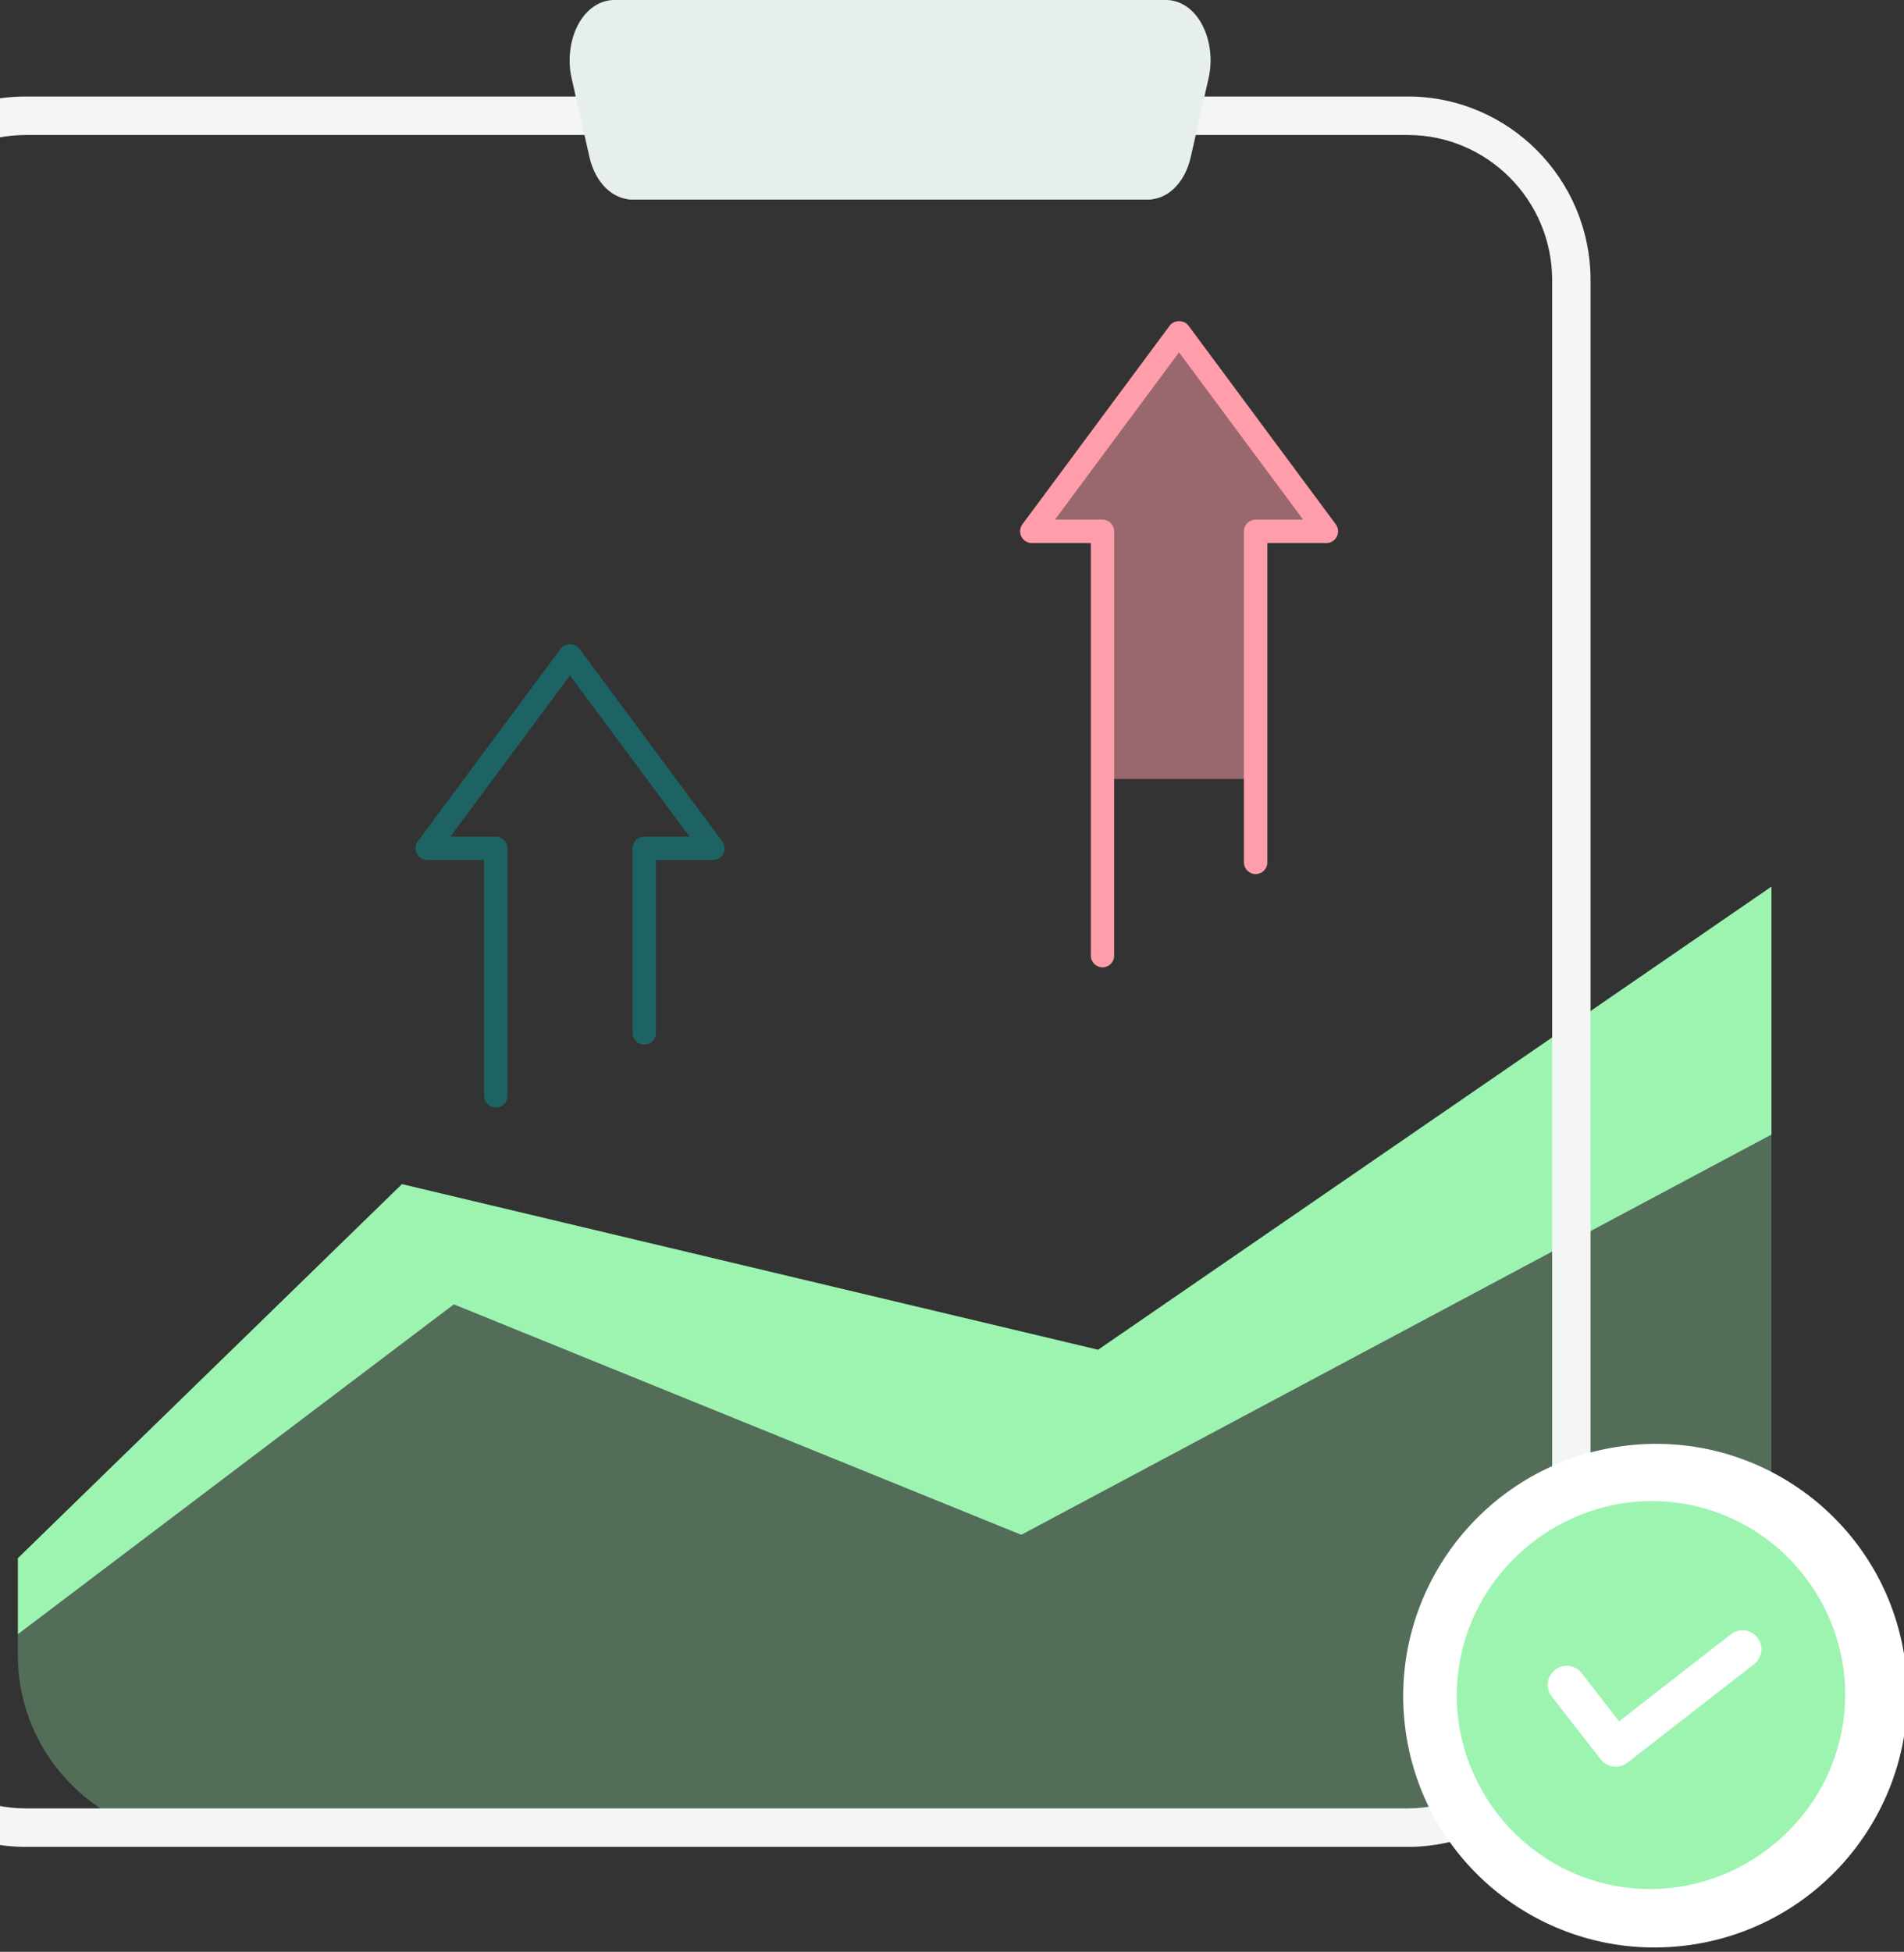 <?xml version="1.0" encoding="UTF-8" standalone="no"?>
<!DOCTYPE svg PUBLIC "-//W3C//DTD SVG 1.1//EN" "http://www.w3.org/Graphics/SVG/1.1/DTD/svg11.dtd">
<svg width="100%" height="100%" viewBox="0 0 405 415" version="1.1" xmlns="http://www.w3.org/2000/svg" xmlns:xlink="http://www.w3.org/1999/xlink" xml:space="preserve" xmlns:serif="http://www.serif.com/" style="fill-rule:evenodd;clip-rule:evenodd;stroke-linejoin:round;stroke-miterlimit:2;">
    <rect x="0" y="0" width="405" height="415" fill="#333333" stroke="none"/>
    <g transform="matrix(1,0,0,1,-12807.4,-5328.96)">
        <g transform="matrix(8.031,0,0,0.625,8024.93,4880.18)">
            <g transform="matrix(0.747,0,0,1,-2.27374e-13,0)">
                <g>
                    <g transform="matrix(0.529,0,0,5.071,588.024,-147.015)">
                        <path d="M514.133,230.07L514.133,246.71L463.85,273.56L425.82,258.1L396.597,280.228L396.597,275.124L422.34,250.03L469,261.14L514.133,230.07Z" style="fill:rgb(157,244,177);"/>
                    </g>
                    <g transform="matrix(0.529,0,0,5.071,588.024,-147.015)">
                        <path d="M514.133,246.71L514.133,281.631C514.133,288.43 508.613,293.95 501.814,293.95L408.916,293.95C402.117,293.95 396.597,288.43 396.597,281.631L396.597,280.228L425.82,258.1L463.85,273.56L514.133,246.71Z" style="fill:rgb(157,244,177);fill-opacity:0.3;"/>
                    </g>
                    <g transform="matrix(0.189,0,0,1.816,-1584.59,-9410.81)">
                        <path d="M12900.4,5630.05L12900.4,5889.14C12900.4,5908.13 12885,5923.55 12866.1,5923.55L12606.9,5923.55C12587.9,5923.55 12572.5,5908.13 12572.5,5889.14L12572.5,5630.05C12572.5,5611.06 12587.9,5595.64 12606.9,5595.64L12866.1,5595.64C12885,5595.64 12900.4,5611.06 12900.4,5630.05ZM12893.2,5630.05C12893.2,5615.03 12881,5602.85 12866.1,5602.85L12606.9,5602.85C12591.9,5602.85 12579.7,5615.03 12579.7,5630.05L12579.7,5889.14C12579.7,5904.15 12591.9,5916.34 12606.9,5916.34L12866.1,5916.34C12881,5916.34 12893.2,5904.15 12893.2,5889.14L12893.2,5630.05Z" style="fill:rgb(244,246,246);"/>
                    </g>
                    <g transform="matrix(0.907,1.069,-0.012,0.907,383.95,-40.374)">
                        <g transform="matrix(0.323,-0.83,0.087,3.097,300.118,751.744)">
                            <circle cx="660.53" cy="207.38" r="29.23" style="fill:white;"/>
                        </g>
                        <g transform="matrix(0.624,0,4.16334e-16,5.983,516.286,746.96)">
                            <path d="M24.129,28.58C17.509,28.575 12.063,23.129 12.057,16.509C12.057,9.887 17.507,4.438 24.129,4.438C30.751,4.438 36.2,9.887 36.2,16.509C36.2,23.131 30.751,28.58 24.129,28.58ZM18.012,15.676C17.558,16.134 17.558,16.884 18.012,17.343L21.534,20.864C21.994,21.315 22.741,21.315 23.201,20.864L30.244,13.821C30.466,13.6 30.591,13.299 30.591,12.985C30.591,12.339 30.059,11.807 29.413,11.807C29.099,11.807 28.798,11.932 28.577,12.154L22.367,18.376L19.679,15.676C19.221,15.221 18.471,15.221 18.012,15.676Z" style="fill:rgb(157,244,177);"/>
                        </g>
                    </g>
                    <g transform="matrix(-0.332,0,0,3.185,1028.44,55.374)">
                        <path d="M573.92,229.37L629.01,229.37C630.52,229.37 631.87,227.94 632.34,225.83L634.25,217.39C635.01,214.03 633.32,210.57 630.92,210.57L572.01,210.57C569.61,210.57 567.92,214.04 568.68,217.39L570.59,225.83C571.07,227.95 572.41,229.37 573.92,229.37Z" style="fill:white;fill-rule:nonzero;"/>
                        <g transform="matrix(1,0,0,1,0,-1.25)">
                            <path d="M629.01,230.62L573.92,230.62C571.81,230.62 569.98,228.81 569.37,226.1L567.46,217.66C566.92,215.28 567.44,212.67 568.77,211C569.64,209.91 570.79,209.31 572.02,209.31L630.93,209.31C632.15,209.31 633.3,209.91 634.18,211C635.51,212.67 636.03,215.28 635.49,217.66L633.58,226.1C632.96,228.81 631.13,230.62 629.01,230.62Z" style="fill:rgb(231,238,238);fill-rule:nonzero;"/>
                        </g>
                    </g>
                    <g transform="matrix(0.332,-2.22045e-16,-4.16334e-16,3.185,590.264,301.624)">
                        <g>
                            <path d="M757.39,213.949L757.39,187.51L764.94,187.51L749.21,166.29L733.47,187.51L741.02,187.51L741.02,213.949L757.39,213.949Z" style="fill:rgb(255,158,170);fill-opacity:0.5;fill-rule:nonzero;"/>
                        </g>
                        <g>
                            <path d="M741.02,234.069C740.33,234.069 739.77,233.509 739.77,232.819L739.77,188.75L733.47,188.75C733,188.75 732.57,188.48 732.35,188.06C732.14,187.64 732.18,187.13 732.46,186.75L748.19,165.53C748.66,164.89 749.73,164.89 750.2,165.53L765.93,186.75C766.21,187.13 766.26,187.63 766.04,188.06C765.83,188.48 765.4,188.75 764.92,188.75L758.62,188.75L758.62,222.86C758.62,223.55 758.06,224.11 757.37,224.11C756.68,224.11 756.12,223.55 756.12,222.86L756.12,187.5C756.12,186.81 756.68,186.25 757.37,186.25L762.44,186.25L749.19,168.38L735.94,186.25L741.01,186.25C741.7,186.25 742.26,186.81 742.26,187.5L742.26,232.819C742.27,233.509 741.71,234.069 741.02,234.069Z" style="fill:rgb(255,158,170);fill-rule:nonzero;"/>
                        </g>
                    </g>
                    <g transform="matrix(0.332,6.66134e-16,-2.77556e-17,3.185,600.796,526.074)">
                        <path d="M644.5,178.569C643.81,178.569 643.25,178.009 643.25,177.319L643.25,152.14L637.18,152.14C636.71,152.14 636.28,151.87 636.06,151.45C635.85,151.03 635.89,150.52 636.17,150.14L651.42,129.57C651.89,128.93 652.96,128.93 653.43,129.57L668.68,150.14C668.96,150.52 669.01,151.02 668.79,151.45C668.58,151.87 668.15,152.14 667.67,152.14L661.6,152.14L661.6,170.609C661.6,171.299 661.04,171.859 660.35,171.859C659.66,171.859 659.1,171.299 659.1,170.609L659.1,150.89C659.1,150.2 659.66,149.64 660.35,149.64L665.19,149.64L652.42,132.42L639.65,149.64L644.49,149.64C645.18,149.64 645.74,150.2 645.74,150.89L645.74,177.319C645.75,178.009 645.19,178.569 644.5,178.569Z" style="fill:rgb(29,99,99);fill-rule:nonzero;"/>
                    </g>
                </g>
            </g>
        </g>
    </g>
</svg>
